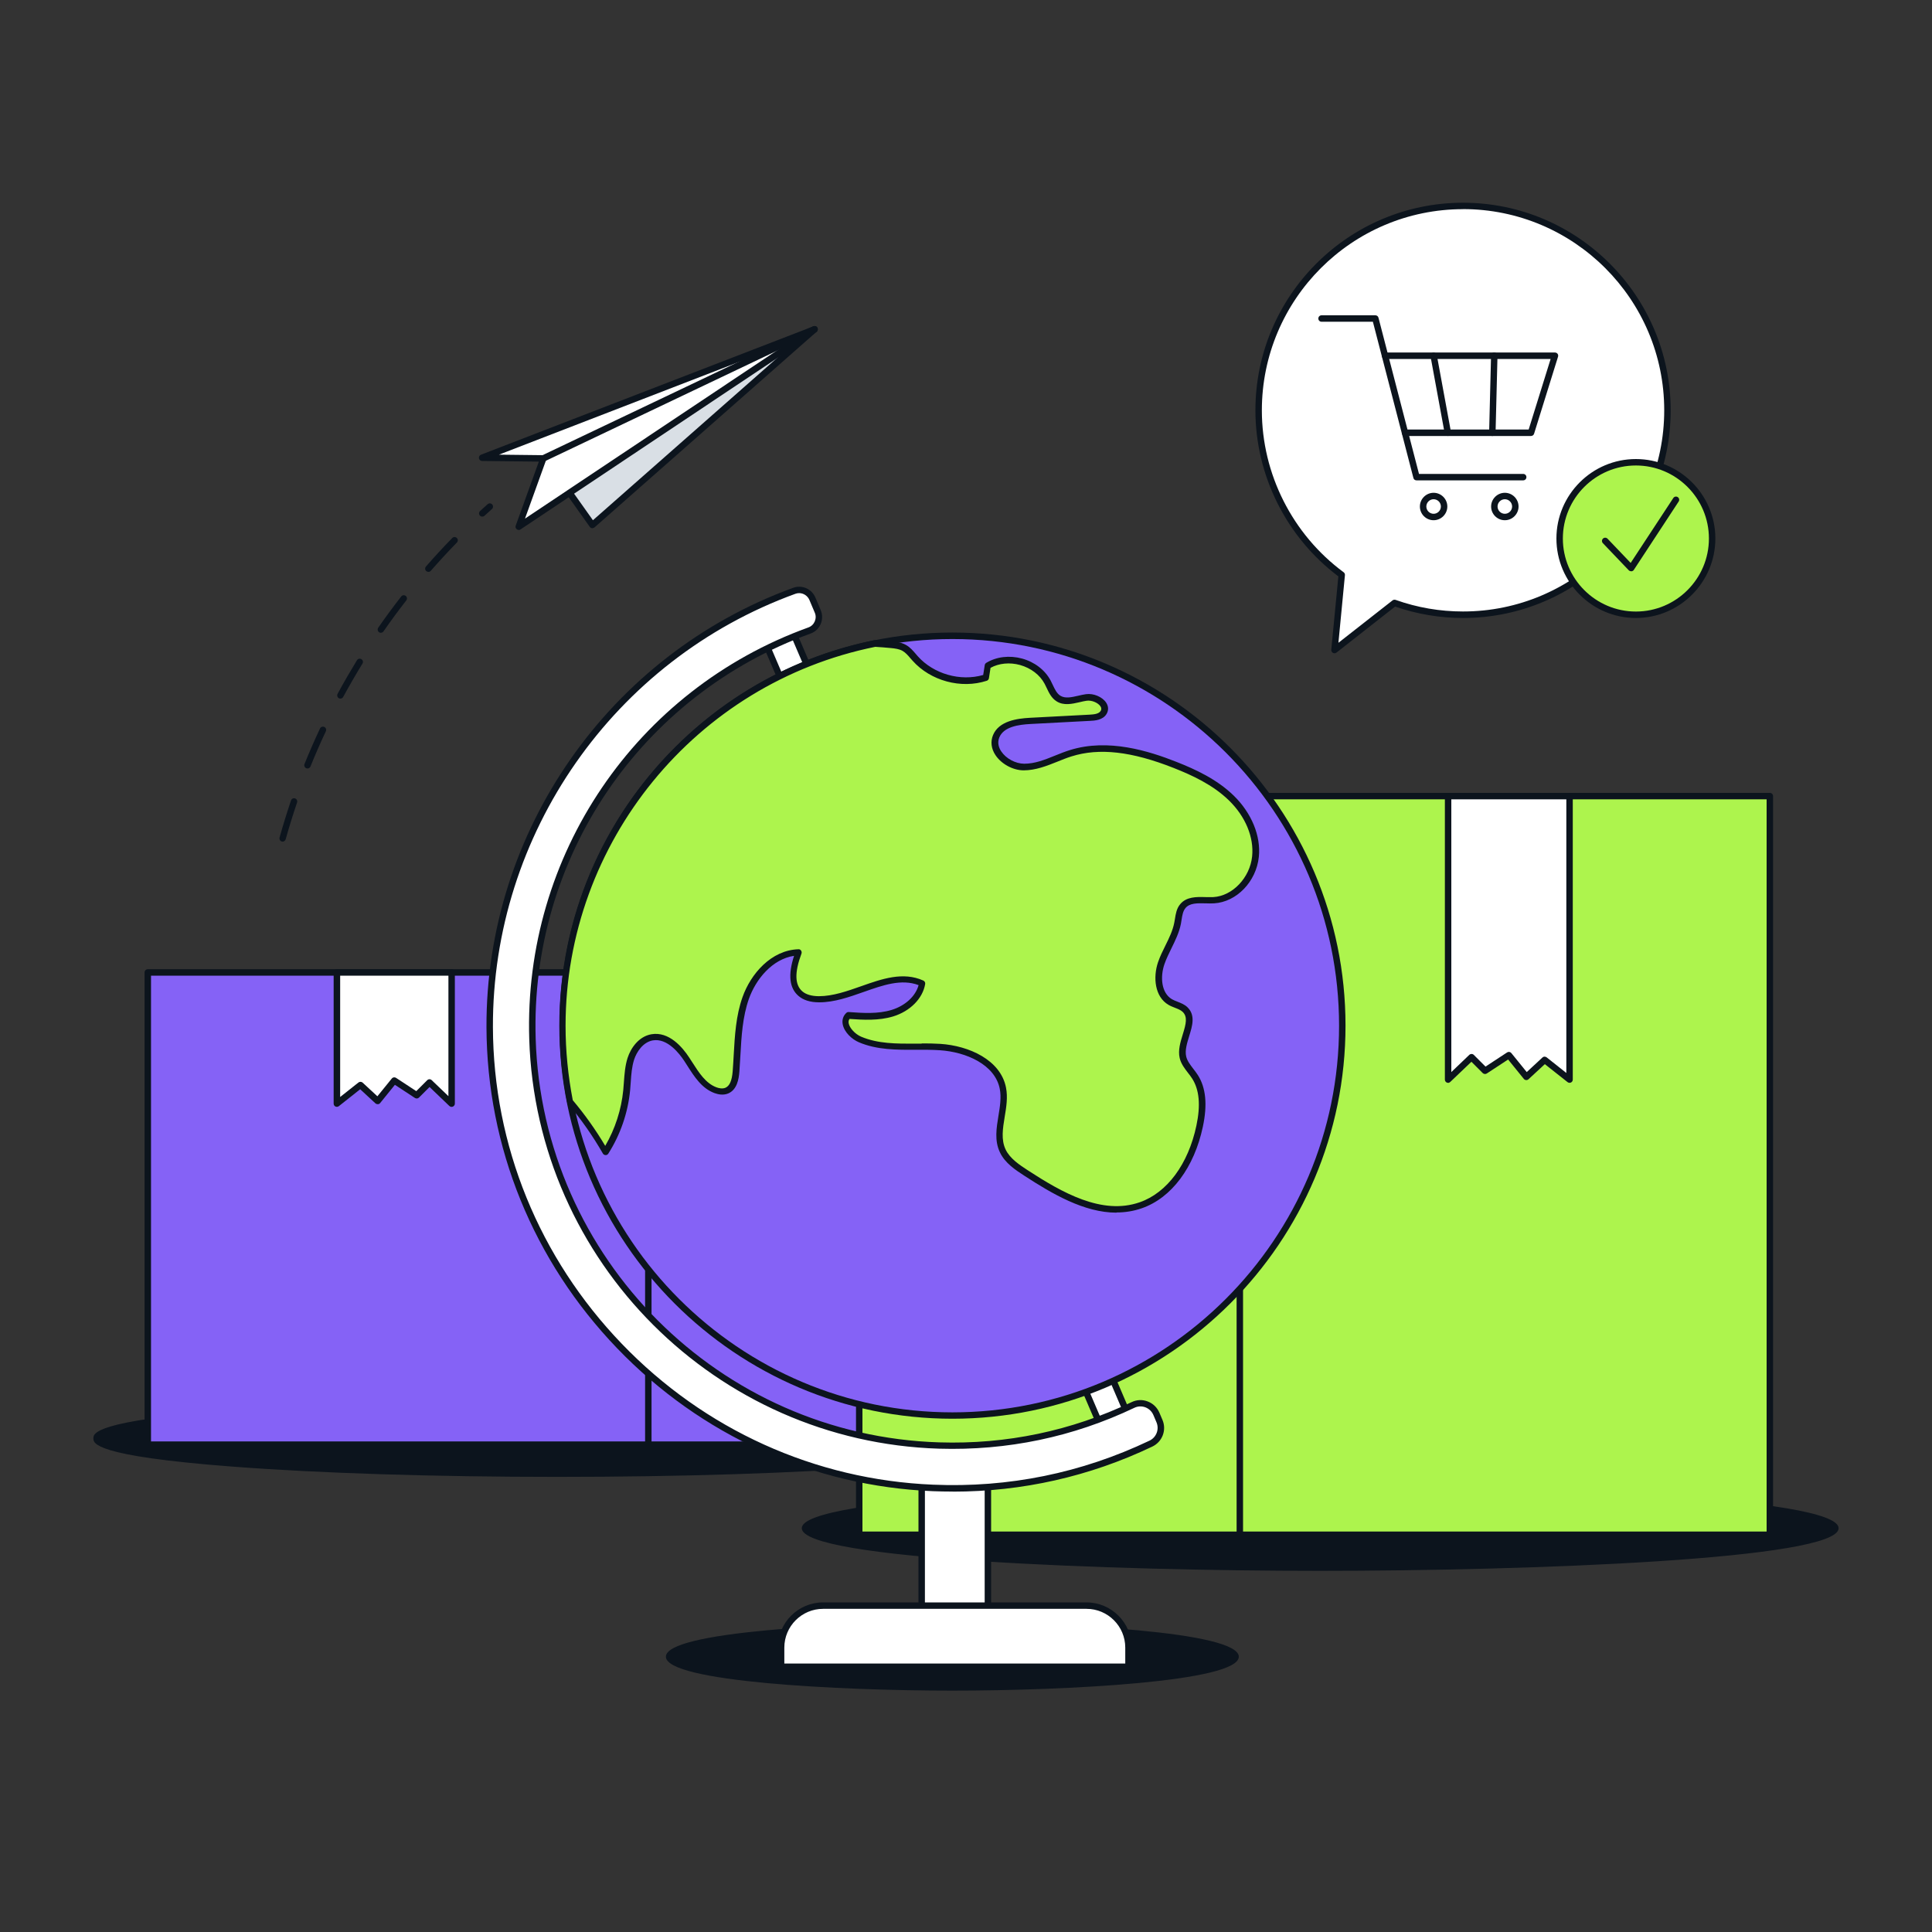 <?xml version="1.0" encoding="UTF-8"?> <svg xmlns="http://www.w3.org/2000/svg" id="Layer_1" viewBox="0 0 300 300"><rect x="0" y="0" width="300" height="300" fill="#333333" stroke="none"/><defs><style>.cls-1{fill:#fff;}.cls-2{fill:#d9dfe5;}.cls-3{fill:#8562f6;}.cls-4{fill:#0c141d;}.cls-5{fill:#adf44d;}</style></defs><ellipse class="cls-4" cx="86.53" cy="223.35" rx="71.53" ry="5.48"></ellipse><path class="cls-4" d="M86.53,229.33c-19.12,0-37.1-.57-50.62-1.61-21.41-1.64-21.41-3.62-21.41-4.37s0-2.73,21.41-4.37c13.52-1.04,31.5-1.61,50.62-1.61s37.1.57,50.62,1.61c21.41,1.64,21.41,3.62,21.41,4.37s0,2.73-21.41,4.37c-13.52,1.04-31.5,1.61-50.62,1.61ZM86.53,218.38c-44.66,0-70.35,2.95-71.04,4.99.69,2.01,26.38,4.96,71.04,4.96s70.22-2.94,71.03-4.98c-.81-2.04-26.49-4.98-71.03-4.98ZM157.57,223.37h0,0Z"></path><rect class="cls-3" x="22.95" y="151" width="127.16" height="73.32" transform="translate(173.07 375.32) rotate(-180)"></rect><path class="cls-4" d="M150.11,224.82H22.95c-.28,0-.5-.22-.5-.5v-73.32c0-.28.22-.5.5-.5h127.16c.28,0,.5.22.5.5v73.32c0,.28-.22.5-.5.5ZM23.45,223.82h126.16v-72.32H23.45v72.32Z"></path><polygon class="cls-1" points="52.32 171.38 52.32 151 70.13 151 70.13 171.38 66.7 168.09 64.71 170.07 61.23 167.79 58.65 170.97 55.97 168.48 52.32 171.38"></polygon><path class="cls-4" d="M70.13,171.88c-.13,0-.25-.05-.35-.14l-3.08-2.95-1.64,1.64c-.17.17-.43.19-.63.06l-3.11-2.04-2.29,2.83c-.09.11-.21.17-.35.18-.14,0-.27-.04-.38-.13l-2.37-2.19-3.31,2.62c-.15.12-.36.14-.53.06-.17-.08-.28-.26-.28-.45v-20.38c0-.28.22-.5.5-.5h17.82c.28,0,.5.22.5.5v20.38c0,.2-.12.38-.3.46-.06.03-.13.04-.2.04ZM52.82,151.5v18.84l2.84-2.25c.19-.15.47-.14.65.02l2.29,2.12,2.24-2.76c.16-.2.45-.24.66-.1l3.14,2.06,1.7-1.7c.19-.19.5-.2.7,0l2.59,2.48v-18.71h-16.82Z"></path><polygon class="cls-1" points="118.06 171.38 118.06 151 133.16 151 133.16 171.38 130.25 168.09 128.56 170.07 125.61 167.79 123.43 170.97 121.15 168.48 118.06 171.38"></polygon><path class="cls-4" d="M133.16,171.88c-.14,0-.28-.06-.37-.17l-2.53-2.86-1.31,1.55c-.17.2-.48.24-.69.07l-2.53-1.96-1.88,2.74c-.09.13-.23.21-.38.22-.15,0-.3-.05-.4-.16l-1.93-2.11-2.72,2.55c-.15.13-.36.17-.54.09-.18-.08-.3-.26-.3-.46v-20.38c0-.28.22-.5.5-.5h15.1c.28,0,.5.22.5.5v20.38c0,.21-.13.39-.32.47-.06.02-.12.03-.18.03ZM118.56,151.5v18.72l2.25-2.1c.1-.09.21-.14.36-.13.13,0,.26.06.35.16l1.85,2.02,1.83-2.66c.08-.11.2-.19.33-.21.14-.02.27.01.38.1l2.57,1.99,1.38-1.62c.09-.11.23-.17.38-.18.11,0,.28.06.38.17l2.04,2.3v-18.56h-14.1Z"></path><path class="cls-4" d="M100.67,224.82c-.28,0-.5-.22-.5-.5v-73.32c0-.28.22-.5.5-.5s.5.22.5.5v73.32c0,.28-.22.5-.5.5Z"></path><path class="cls-1" d="M227.18,31.98c-17.53,0-31.74,14.21-31.74,31.74,0,10.48,5.08,19.76,12.91,25.55l-1.12,11.67,9.32-7.3c3.33,1.18,6.91,1.83,10.64,1.83,17.53,0,31.74-14.21,31.74-31.74s-14.21-31.74-31.74-31.74Z"></path><path class="cls-4" d="M207.22,101.44c-.08,0-.17-.02-.24-.06-.18-.1-.28-.29-.26-.49l1.1-11.39c-8.07-6.07-12.88-15.69-12.88-25.78,0-17.78,14.46-32.24,32.24-32.24s32.24,14.46,32.24,32.24-14.46,32.24-32.24,32.24c-3.6,0-7.15-.6-10.55-1.77l-9.1,7.14c-.09.07-.2.11-.31.11ZM227.18,32.48c-17.23,0-31.24,14.01-31.24,31.24,0,9.87,4.75,19.27,12.7,25.14.14.1.22.28.2.45l-1.01,10.5,8.4-6.58c.14-.11.31-.13.48-.08,3.37,1.2,6.89,1.8,10.47,1.8,17.23,0,31.24-14.01,31.24-31.24s-14.01-31.24-31.24-31.24Z"></path><path class="cls-4" d="M236.52,74.59h-16.57c-.23,0-.43-.15-.48-.38l-6.29-24.25h-7.97c-.28,0-.5-.22-.5-.5s.22-.5.5-.5h8.36c.23,0,.43.15.48.38l6.29,24.25h16.18c.28,0,.5.22.5.5s-.22.5-.5.5Z"></path><path class="cls-4" d="M237.74,67.7h-19.57c-.28,0-.5-.22-.5-.5s.22-.5.5-.5h19.2l3.41-10.96h-25.71c-.28,0-.5-.22-.5-.5s.22-.5.5-.5h26.39c.16,0,.31.08.4.2.09.13.12.29.07.45l-3.72,11.96c-.06.21-.26.35-.48.35Z"></path><path class="cls-4" d="M222.61,80.78c-1.18,0-2.13-.96-2.13-2.13s.96-2.13,2.13-2.13,2.13.96,2.13,2.13-.96,2.13-2.13,2.13ZM222.61,77.52c-.62,0-1.13.51-1.13,1.13s.51,1.13,1.13,1.13,1.13-.51,1.13-1.13-.51-1.13-1.13-1.13Z"></path><path class="cls-4" d="M233.67,80.78c-1.18,0-2.13-.96-2.13-2.13s.96-2.13,2.13-2.13,2.13.96,2.13,2.13-.96,2.13-2.13,2.13ZM233.67,77.52c-.62,0-1.13.51-1.13,1.13s.51,1.13,1.13,1.13,1.13-.51,1.13-1.13-.51-1.13-1.13-1.13Z"></path><path class="cls-4" d="M224.82,67.7c-.24,0-.45-.17-.49-.41l-2.2-11.96c-.05-.27.13-.53.4-.58.27-.04.53.13.58.4l2.2,11.96c.05.27-.13.53-.4.58-.03,0-.06,0-.09,0Z"></path><path class="cls-4" d="M231.73,67.7h-.01c-.28,0-.49-.24-.49-.51l.3-11.96c0-.28.22-.53.51-.49.28,0,.49.24.49.51l-.3,11.96c0,.27-.23.49-.5.49Z"></path><circle class="cls-5" cx="254.02" cy="83.62" r="11.84"></circle><path class="cls-4" d="M254.02,95.96c-6.81,0-12.34-5.54-12.34-12.34s5.54-12.34,12.34-12.34,12.34,5.54,12.34,12.34-5.54,12.34-12.34,12.34ZM254.02,72.28c-6.25,0-11.34,5.09-11.34,11.34s5.09,11.34,11.34,11.34,11.34-5.09,11.34-11.34-5.09-11.34-11.34-11.34Z"></path><path class="cls-4" d="M253.27,88.7c-.14,0-.27-.06-.36-.15l-4.02-4.21c-.19-.2-.18-.52.02-.71.2-.19.52-.18.71.02l3.59,3.76,6.62-10.08c.15-.23.46-.29.69-.14.23.15.29.46.14.69l-6.96,10.61c-.08.13-.22.21-.37.22-.02,0-.03,0-.05,0Z"></path><ellipse class="cls-4" cx="147.88" cy="257.24" rx="43.98" ry="4.77"></ellipse><path class="cls-4" d="M147.88,262.52c-17.88,0-44.48-1.4-44.48-5.27s26.6-5.27,44.48-5.27,44.48,1.4,44.48,5.27-26.6,5.27-44.48,5.27ZM147.88,252.97c-28.95,0-43.48,2.74-43.48,4.27s14.53,4.27,43.48,4.27,43.48-2.74,43.48-4.27-14.53-4.27-43.48-4.27Z"></path><ellipse class="cls-4" cx="205" cy="237.3" rx="80" ry="6.12"></ellipse><path class="cls-4" d="M205,243.92c-32.36,0-80.5-1.76-80.5-6.62s48.14-6.62,80.5-6.62,80.5,1.76,80.5,6.62-48.14,6.62-80.5,6.62ZM125.5,237.3c.43,2.3,28.97,5.62,79.5,5.62s79.09-3.33,79.5-5.63c-.4-2.29-28.95-5.62-79.5-5.62s-79.07,3.33-79.5,5.62Z"></path><rect class="cls-5" x="133.42" y="123.62" width="141.4" height="114.7"></rect><path class="cls-4" d="M274.82,238.82h-141.4c-.28,0-.5-.22-.5-.5v-114.7c0-.28.22-.5.5-.5h141.4c.28,0,.5.22.5.5v114.7c0,.28-.22.5-.5.5ZM133.92,237.82h140.4v-113.7h-140.4v113.7Z"></path><polygon class="cls-1" points="243.72 167.64 243.72 123.62 224.86 123.62 224.86 167.64 228.5 164.16 230.6 166.27 234.29 163.85 237.02 167.21 239.86 164.58 243.72 167.64"></polygon><path class="cls-4" d="M224.86,168.14c-.07,0-.13-.01-.2-.04-.18-.08-.3-.26-.3-.46v-44.02c0-.28.22-.5.5-.5h18.86c.28,0,.5.22.5.5v44.02c0,.19-.11.37-.28.45-.17.08-.38.06-.53-.06l-3.53-2.79-2.53,2.34c-.1.09-.24.15-.38.13-.14,0-.27-.08-.35-.18l-2.44-3.01-3.31,2.17c-.2.13-.46.1-.63-.06l-1.76-1.76-3.29,3.14c-.1.09-.22.14-.35.14ZM239.86,164.08c.11,0,.22.04.31.11l3.05,2.42v-42.49h-17.86v42.35l2.79-2.67c.2-.19.51-.19.7,0l1.82,1.82,3.35-2.2c.22-.14.5-.1.66.1l2.39,2.95,2.45-2.27c.1-.09.22-.13.34-.13Z"></path><polygon class="cls-1" points="167.36 167.64 167.36 123.62 151.38 123.62 151.38 167.64 154.46 164.16 156.24 166.27 159.37 163.85 161.68 167.21 164.09 164.58 167.36 167.64"></polygon><path class="cls-4" d="M151.38,168.14c-.06,0-.12-.01-.18-.03-.19-.07-.32-.26-.32-.47v-44.02c0-.28.22-.5.5-.5h15.99c.28,0,.5.22.5.5v44.02c0,.2-.12.38-.3.46-.18.08-.4.04-.54-.09l-2.91-2.72-2.07,2.26c-.1.11-.25.17-.4.16-.15-.01-.29-.09-.38-.22l-2.01-2.93-2.71,2.1c-.21.16-.52.13-.69-.07l-1.41-1.66-2.7,3.05c-.1.11-.23.17-.37.17ZM164.09,164.08c.13,0,.25.05.34.13l2.43,2.27v-42.37h-14.99v42.2l2.21-2.5c.1-.11.23-.15.38-.17.15,0,.28.07.38.18l1.47,1.74,2.75-2.13c.11-.08.25-.12.38-.1.14.02.26.1.33.21l1.96,2.85,1.98-2.17c.09-.1.22-.16.35-.16h.02Z"></path><path class="cls-4" d="M192.52,238.82c-.28,0-.5-.22-.5-.5v-114.7c0-.28.22-.5.5-.5s.5.22.5.5v114.7c0,.28-.22.5-.5.5Z"></path><rect class="cls-1" x="144.89" y="92.64" width="4.57" height="135.06" transform="translate(-51.15 70.83) rotate(-23.17)"></rect><path class="cls-4" d="M171.65,223.66c-.19,0-.38-.11-.46-.3l-53.14-124.17c-.05-.12-.05-.26,0-.38s.15-.22.27-.27l4.2-1.8c.25-.11.55,0,.66.26l53.14,124.17c.05.12.05.26,0,.38s-.15.22-.27.27l-4.2,1.8c-.06.03-.13.04-.2.04ZM119.16,99.25l52.75,123.25,3.28-1.4-52.75-123.25-3.28,1.4Z"></path><rect class="cls-1" x="143.12" y="228.84" width="10.28" height="24.3"></rect><path class="cls-4" d="M153.4,253.64h-10.28c-.28,0-.5-.22-.5-.5v-24.3c0-.28.22-.5.5-.5h10.28c.28,0,.5.22.5.5v24.3c0,.28-.22.5-.5.5ZM143.62,252.64h9.28v-23.3h-9.28v23.3Z"></path><path class="cls-1" d="M127.81,249.33h40.9c3.6,0,6.52,2.92,6.52,6.52v2.97h-53.94v-2.97c0-3.6,2.92-6.52,6.52-6.52Z"></path><path class="cls-4" d="M175.23,259.31h-53.94c-.28,0-.5-.22-.5-.5v-2.97c0-3.87,3.15-7.02,7.02-7.02h40.9c3.87,0,7.02,3.15,7.02,7.02v2.97c0,.28-.22.5-.5.5ZM121.79,258.31h52.94v-2.47c0-3.32-2.7-6.02-6.02-6.02h-40.9c-3.32,0-6.02,2.7-6.02,6.02v2.47Z"></path><path class="cls-1" d="M175.94,218.16c-9.08,4.33-19.3,6.64-30.11,6.3-34.21-1.06-62.09-28.92-63.15-63.13-.9-29.13,17.3-54.12,43.01-63.42,1.21-.44,1.79-1.8,1.29-2.98l-.82-1.94c-.46-1.09-1.7-1.66-2.81-1.25-27.67,10.06-47.42,36.61-47.31,67.78.13,38.19,30.66,69.95,68.82,71.53,12.15.5,23.65-2.03,33.84-6.88,1.31-.62,1.91-2.16,1.35-3.5l-.48-1.13c-.6-1.41-2.25-2.04-3.63-1.38Z"></path><path class="cls-4" d="M147.95,231.61c-1.03,0-2.07-.02-3.11-.06-18.58-.77-35.99-8.65-49.01-22.19-13.02-13.54-20.22-31.24-20.29-49.84-.11-30.43,19.04-57.86,47.64-68.25,1.36-.5,2.88.18,3.44,1.53l.82,1.94c.29.69.29,1.48-.01,2.17-.3.69-.86,1.22-1.57,1.47-26.4,9.55-43.55,34.85-42.68,62.94,1.06,34.08,28.58,61.59,62.66,62.65,10.45.33,20.51-1.78,29.88-6.25h0c.79-.38,1.68-.42,2.5-.1.82.31,1.46.93,1.81,1.74l.48,1.13c.67,1.58-.03,3.4-1.59,4.14-9.76,4.65-20.17,6.99-30.97,6.99ZM124.1,92.1c-.19,0-.39.03-.58.1-28.2,10.25-47.08,37.3-46.98,67.31.06,18.35,7.17,35.8,20.01,49.15,12.84,13.35,30.01,21.12,48.33,21.88,11.75.5,23.05-1.81,33.6-6.83,1.08-.51,1.56-1.76,1.1-2.85l-.48-1.13c-.24-.56-.68-.98-1.24-1.2-.56-.21-1.17-.19-1.71.07h0c-9.52,4.54-19.72,6.67-30.34,6.35-34.61-1.07-62.56-29.01-63.63-63.61-.89-28.53,16.53-54.21,43.34-63.91.45-.16.8-.49.99-.93.19-.45.2-.94,0-1.38l-.82-1.94c-.28-.67-.93-1.08-1.6-1.08ZM175.95,218.16h0,0Z"></path><circle class="cls-3" cx="147.89" cy="159.26" r="60.54"></circle><path class="cls-4" d="M147.89,220.3c-33.66,0-61.04-27.38-61.04-61.04s27.38-61.04,61.04-61.04,61.04,27.38,61.04,61.04-27.38,61.04-61.04,61.04ZM147.89,99.23c-33.1,0-60.04,26.93-60.04,60.04s26.93,60.04,60.04,60.04,60.04-26.93,60.04-60.04-26.93-60.04-60.04-60.04Z"></path><path class="cls-5" d="M194.95,133.03c.35-3.38-1.32-6.74-3.76-9.11-2.44-2.37-5.57-3.89-8.74-5.13-5.15-2.04-10.91-3.47-16.2-1.81-2.42.76-4.72,2.16-7.26,2.15-2.54-.01-5.29-2.45-4.31-4.79.79-1.88,3.24-2.27,5.28-2.37,3.1-.16,6.21-.33,9.31-.49.78-.04,1.68-.15,2.08-.82.76-1.27-1.21-2.53-2.67-2.33-1.47.21-3.07.95-4.33.17-.88-.55-1.2-1.63-1.69-2.55-1.69-3.17-6.22-4.41-9.29-2.55-.1.61-.19,1.23-.29,1.84-3.82,1.24-8.32.02-10.99-2.98-.52-.58-.99-1.24-1.67-1.63-.6-.34-1.31-.43-2-.51-.84-.09-1.68-.14-2.51-.2-27.69,5.56-48.55,30.02-48.55,59.35,0,4.03.4,7.97,1.16,11.79,2.07,2.44,3.91,5.07,5.5,7.84,1.83-2.88,2.97-6.19,3.31-9.59.16-1.64.14-3.32.65-4.88.5-1.57,1.68-3.06,3.3-3.35,2.21-.39,4.13,1.5,5.36,3.38,1.23,1.88,2.38,4.07,4.48,4.84.56.21,1.2.29,1.75.06,1.07-.45,1.34-1.82,1.43-2.97.3-3.84.22-7.78,1.5-11.41,1.28-3.63,4.37-6.97,8.22-7.1-.8,2.14-1.45,4.93.28,6.42.77.67,1.85.86,2.87.87,5.52.02,11.01-4.75,16.04-2.47-.39,2.26-2.42,3.96-4.62,4.63-2.2.67-4.55.51-6.84.35-1.2,1.13.29,3.08,1.81,3.73,3.85,1.64,8.24.92,12.42,1.2,4.18.27,8.94,2.27,9.76,6.38.64,3.23-1.43,6.77-.02,9.74.72,1.51,2.18,2.5,3.59,3.41,5.38,3.5,11.79,7.15,17.85,5.05,5.05-1.75,8.04-7.06,9.14-12.29.54-2.57.69-5.44-.73-7.66-.64-1.01-1.6-1.86-1.87-3.03-.58-2.52,2.19-5.62.32-7.42-.62-.6-1.55-.73-2.29-1.16-1.94-1.12-2.12-3.91-1.39-6.03s2.11-4,2.54-6.2c.18-.93.22-1.95.82-2.67,1.08-1.29,3.1-.82,4.78-.92,3.39-.2,6.14-3.38,6.49-6.77Z"></path><path class="cls-4" d="M173.36,188.3c-4.99,0-9.95-2.9-14.34-5.76-1.32-.86-2.97-1.93-3.76-3.62-.86-1.81-.53-3.77-.22-5.67.23-1.4.47-2.86.2-4.19-.75-3.76-5.21-5.71-9.3-5.98-1.22-.08-2.48-.08-3.71-.07-2.98.01-6.06.03-8.87-1.17-1.08-.46-2.29-1.57-2.51-2.82-.12-.66.08-1.28.56-1.73.1-.1.24-.15.38-.14,2.22.16,4.52.32,6.66-.33,2.12-.65,3.72-2.13,4.19-3.85-2.67-1.01-5.53,0-8.53,1.06-2.24.79-4.55,1.61-6.89,1.61h-.04c-1.36,0-2.44-.34-3.19-.99-1.42-1.22-1.65-3.27-.69-6.23-3.39.51-5.94,3.64-7.02,6.7-.97,2.76-1.15,5.79-1.31,8.72-.05.86-.1,1.71-.16,2.56-.09,1.18-.37,2.81-1.73,3.39-.76.32-1.57.15-2.12-.05-1.99-.73-3.14-2.54-4.26-4.3-.16-.25-.31-.49-.47-.73-.71-1.08-2.6-3.55-4.86-3.16-1.52.27-2.52,1.79-2.91,3-.35,1.11-.44,2.27-.52,3.49-.03.43-.06.86-.1,1.29-.34,3.47-1.51,6.86-3.38,9.8-.09.15-.26.25-.43.23-.17,0-.34-.1-.42-.25-1.57-2.74-3.4-5.35-5.45-7.77-.05-.07-.09-.14-.11-.23-.77-3.92-1.17-7.92-1.17-11.88,0-28.97,20.59-54.14,48.96-59.84.04,0,.09-.01.13,0,.85.05,1.69.11,2.54.2.77.08,1.52.18,2.19.57.62.35,1.07.88,1.5,1.38l.3.35c2.47,2.77,6.61,3.95,10.17,2.92l.24-1.53c.02-.15.11-.27.23-.35,1.58-.96,3.61-1.2,5.56-.67,1.95.53,3.57,1.78,4.44,3.41.12.22.23.45.33.68.33.69.63,1.34,1.18,1.68.76.47,1.74.24,2.79,0,.4-.09.81-.19,1.2-.24,1.16-.16,2.52.41,3.12,1.31.38.57.4,1.2.06,1.77-.58.96-1.86,1.03-2.48,1.06l-9.31.49c-1.9.1-4.16.43-4.85,2.07-.37.88-.05,1.68.29,2.18.74,1.12,2.21,1.91,3.56,1.92,1.68,0,3.19-.61,4.82-1.27.74-.3,1.51-.61,2.29-.85,5.95-1.86,12.28.15,16.53,1.83,2.92,1.15,6.27,2.68,8.9,5.24,2.78,2.71,4.24,6.27,3.9,9.52h0c-.4,3.84-3.46,7.01-6.96,7.21-.42.03-.86.01-1.31,0-1.27-.03-2.46-.06-3.12.73-.39.47-.5,1.13-.61,1.84-.03.2-.06.41-.1.61-.27,1.36-.88,2.6-1.47,3.8-.39.8-.8,1.63-1.09,2.47-.68,1.97-.49,4.47,1.17,5.44.26.15.54.26.85.38.53.21,1.09.42,1.54.85,1.29,1.24.78,2.9.28,4.51-.33,1.08-.68,2.2-.46,3.15.16.69.62,1.28,1.1,1.91.24.31.49.63.7.96,1.26,1.97,1.52,4.6.79,8.03-1.34,6.33-4.87,11.06-9.46,12.66-1.31.46-2.63.66-3.94.66ZM143.14,162.02c.95,0,1.91.01,2.86.07,4.47.29,9.37,2.5,10.21,6.78.3,1.51.05,3.05-.2,4.54-.3,1.83-.58,3.56.14,5.08.68,1.43,2.19,2.41,3.41,3.21,5.35,3.48,11.55,7.03,17.41,4.99,4.26-1.48,7.55-5.93,8.81-11.92.67-3.17.45-5.55-.66-7.29-.19-.3-.42-.6-.65-.89-.53-.69-1.08-1.4-1.29-2.3-.28-1.21.11-2.46.48-3.67.52-1.67.77-2.74-.02-3.5-.31-.29-.74-.46-1.21-.64-.33-.13-.67-.26-.99-.45-2.13-1.24-2.42-4.27-1.62-6.62.31-.9.73-1.76,1.14-2.58.59-1.19,1.14-2.32,1.38-3.55.04-.19.07-.38.1-.57.13-.81.26-1.65.83-2.32.97-1.16,2.53-1.13,3.91-1.09.42,0,.83.02,1.23,0,2.98-.17,5.68-3.01,6.02-6.32.31-2.96-1.04-6.21-3.61-8.7-2.51-2.44-5.74-3.91-8.57-5.03-6.53-2.58-11.57-3.15-15.86-1.8-.74.23-1.49.53-2.22.83-1.65.66-3.35,1.33-5.2,1.34-1.67,0-3.47-.98-4.39-2.36-.67-1-.8-2.11-.38-3.12.91-2.18,3.7-2.57,5.72-2.68l9.31-.49c.71-.04,1.41-.13,1.68-.58.09-.15.18-.38-.03-.71-.38-.57-1.37-.98-2.14-.87-.37.05-.74.14-1.12.23-1.14.26-2.44.56-3.54-.13-.8-.5-1.19-1.31-1.56-2.1-.1-.21-.2-.43-.31-.63-.74-1.39-2.14-2.45-3.82-2.92-1.6-.44-3.26-.28-4.58.44l-.25,1.61c-.03.19-.16.34-.34.4-3.99,1.3-8.73.02-11.52-3.12-.11-.12-.21-.24-.32-.36-.39-.46-.76-.89-1.23-1.16-.51-.29-1.15-.38-1.81-.44-.81-.08-1.62-.14-2.43-.19-27.87,5.63-48.09,30.37-48.09,58.84,0,3.86.38,7.75,1.12,11.56,1.87,2.22,3.56,4.6,5.04,7.09,1.54-2.64,2.5-5.62,2.8-8.66.04-.42.07-.84.1-1.26.09-1.23.18-2.51.57-3.73.5-1.55,1.73-3.33,3.69-3.68,2.75-.48,4.85,2.04,5.87,3.6.16.24.32.49.48.74,1.03,1.61,2.09,3.28,3.76,3.9.38.14.92.26,1.39.07.65-.28,1.01-1.09,1.13-2.55.07-.84.11-1.69.16-2.54.17-3,.34-6.1,1.37-8.99,1.27-3.6,4.44-7.29,8.67-7.43.18-.02.33.07.42.21s.12.31.06.47c-1.09,2.93-1.04,4.85.14,5.86.57.49,1.43.74,2.54.75h.03c2.17,0,4.4-.79,6.56-1.55,3.2-1.13,6.5-2.3,9.65-.88.21.09.33.32.29.54-.38,2.25-2.33,4.22-4.97,5.03-2.23.68-4.63.54-6.78.39-.13.19-.17.41-.13.67.14.75,1,1.68,1.92,2.08,2.62,1.11,5.46,1.1,8.47,1.09.31,0,.61,0,.92,0ZM194.95,133.03h0,0Z"></path><polygon class="cls-2" points="87.69 75.47 91.99 81.52 126.49 51.13 87.69 75.47"></polygon><path class="cls-4" d="M91.99,82.02s-.04,0-.06,0c-.14-.02-.27-.09-.35-.21l-4.3-6.05c-.08-.11-.11-.25-.08-.39s.11-.25.22-.33l38.8-24.33c.22-.14.51-.08.67.12.16.21.12.5-.07.67l-34.5,30.39c-.09.08-.21.12-.33.12ZM88.4,75.61l3.67,5.17,29.46-25.95-33.13,20.78Z"></path><polygon class="cls-1" points="74.86 71.07 126.49 51.13 80.55 81.79 84.37 71.18 74.86 71.07"></polygon><path class="cls-4" d="M80.55,82.29c-.11,0-.22-.04-.31-.11-.17-.13-.24-.36-.16-.56l3.59-9.94-8.81-.1c-.24,0-.44-.18-.49-.41-.04-.24.09-.47.31-.56l51.62-19.94c.24-.09.51,0,.62.24s.05.5-.17.65l-45.94,30.66c-.08.06-.18.08-.28.08ZM77.46,70.6l6.91.08c.16,0,.31.08.4.21s.11.3.06.46l-3.31,9.18,40.91-27.3-44.98,17.38Z"></path><line class="cls-5" x1="126.49" y1="51.13" x2="84.37" y2="71.18"></line><path class="cls-4" d="M84.37,71.68c-.19,0-.37-.11-.45-.29-.12-.25-.01-.55.24-.67l42.11-20.05c.25-.12.55-.01.67.24.12.25.01.55-.24.67l-42.11,20.05c-.07.03-.14.05-.21.05Z"></path><path class="cls-4" d="M43.89,130.69s-.09,0-.13-.02c-.27-.07-.42-.35-.35-.62.54-1.93,1.14-3.86,1.78-5.76.09-.26.37-.4.63-.31.26.09.4.37.31.63-.64,1.88-1.23,3.8-1.77,5.71-.06.22-.26.37-.48.37ZM47.75,119.33c-.06,0-.13-.01-.19-.04-.26-.1-.38-.4-.28-.65.75-1.85,1.56-3.71,2.41-5.52.12-.25.42-.36.67-.24s.36.42.24.67c-.85,1.8-1.65,3.64-2.39,5.47-.08.19-.27.31-.46.31ZM52.86,108.48c-.08,0-.16-.02-.24-.06-.24-.13-.33-.43-.2-.68.95-1.76,1.97-3.51,3.01-5.22.14-.24.45-.31.69-.16.24.14.31.45.16.69-1.04,1.69-2.04,3.43-2.99,5.17-.09.17-.26.26-.44.26ZM59.14,98.26c-.1,0-.2-.03-.28-.09-.23-.16-.28-.47-.13-.7,1.14-1.65,2.35-3.28,3.57-4.85.17-.22.48-.26.7-.09.22.17.26.48.09.7-1.22,1.56-2.41,3.18-3.54,4.81-.1.14-.25.21-.41.21ZM66.52,88.8c-.12,0-.23-.04-.33-.12-.21-.18-.23-.5-.05-.71,1.32-1.51,2.69-3,4.09-4.43.19-.2.51-.2.71,0,.2.19.2.51,0,.71-1.38,1.42-2.74,2.89-4.05,4.39-.1.11-.24.17-.38.17ZM74.89,80.22c-.14,0-.27-.05-.37-.16-.19-.2-.17-.52.03-.71.39-.36.78-.71,1.17-1.06.21-.18.52-.17.71.04.18.21.17.52-.04.71-.39.35-.77.7-1.16,1.05-.1.09-.22.13-.34.13Z"></path></svg> 